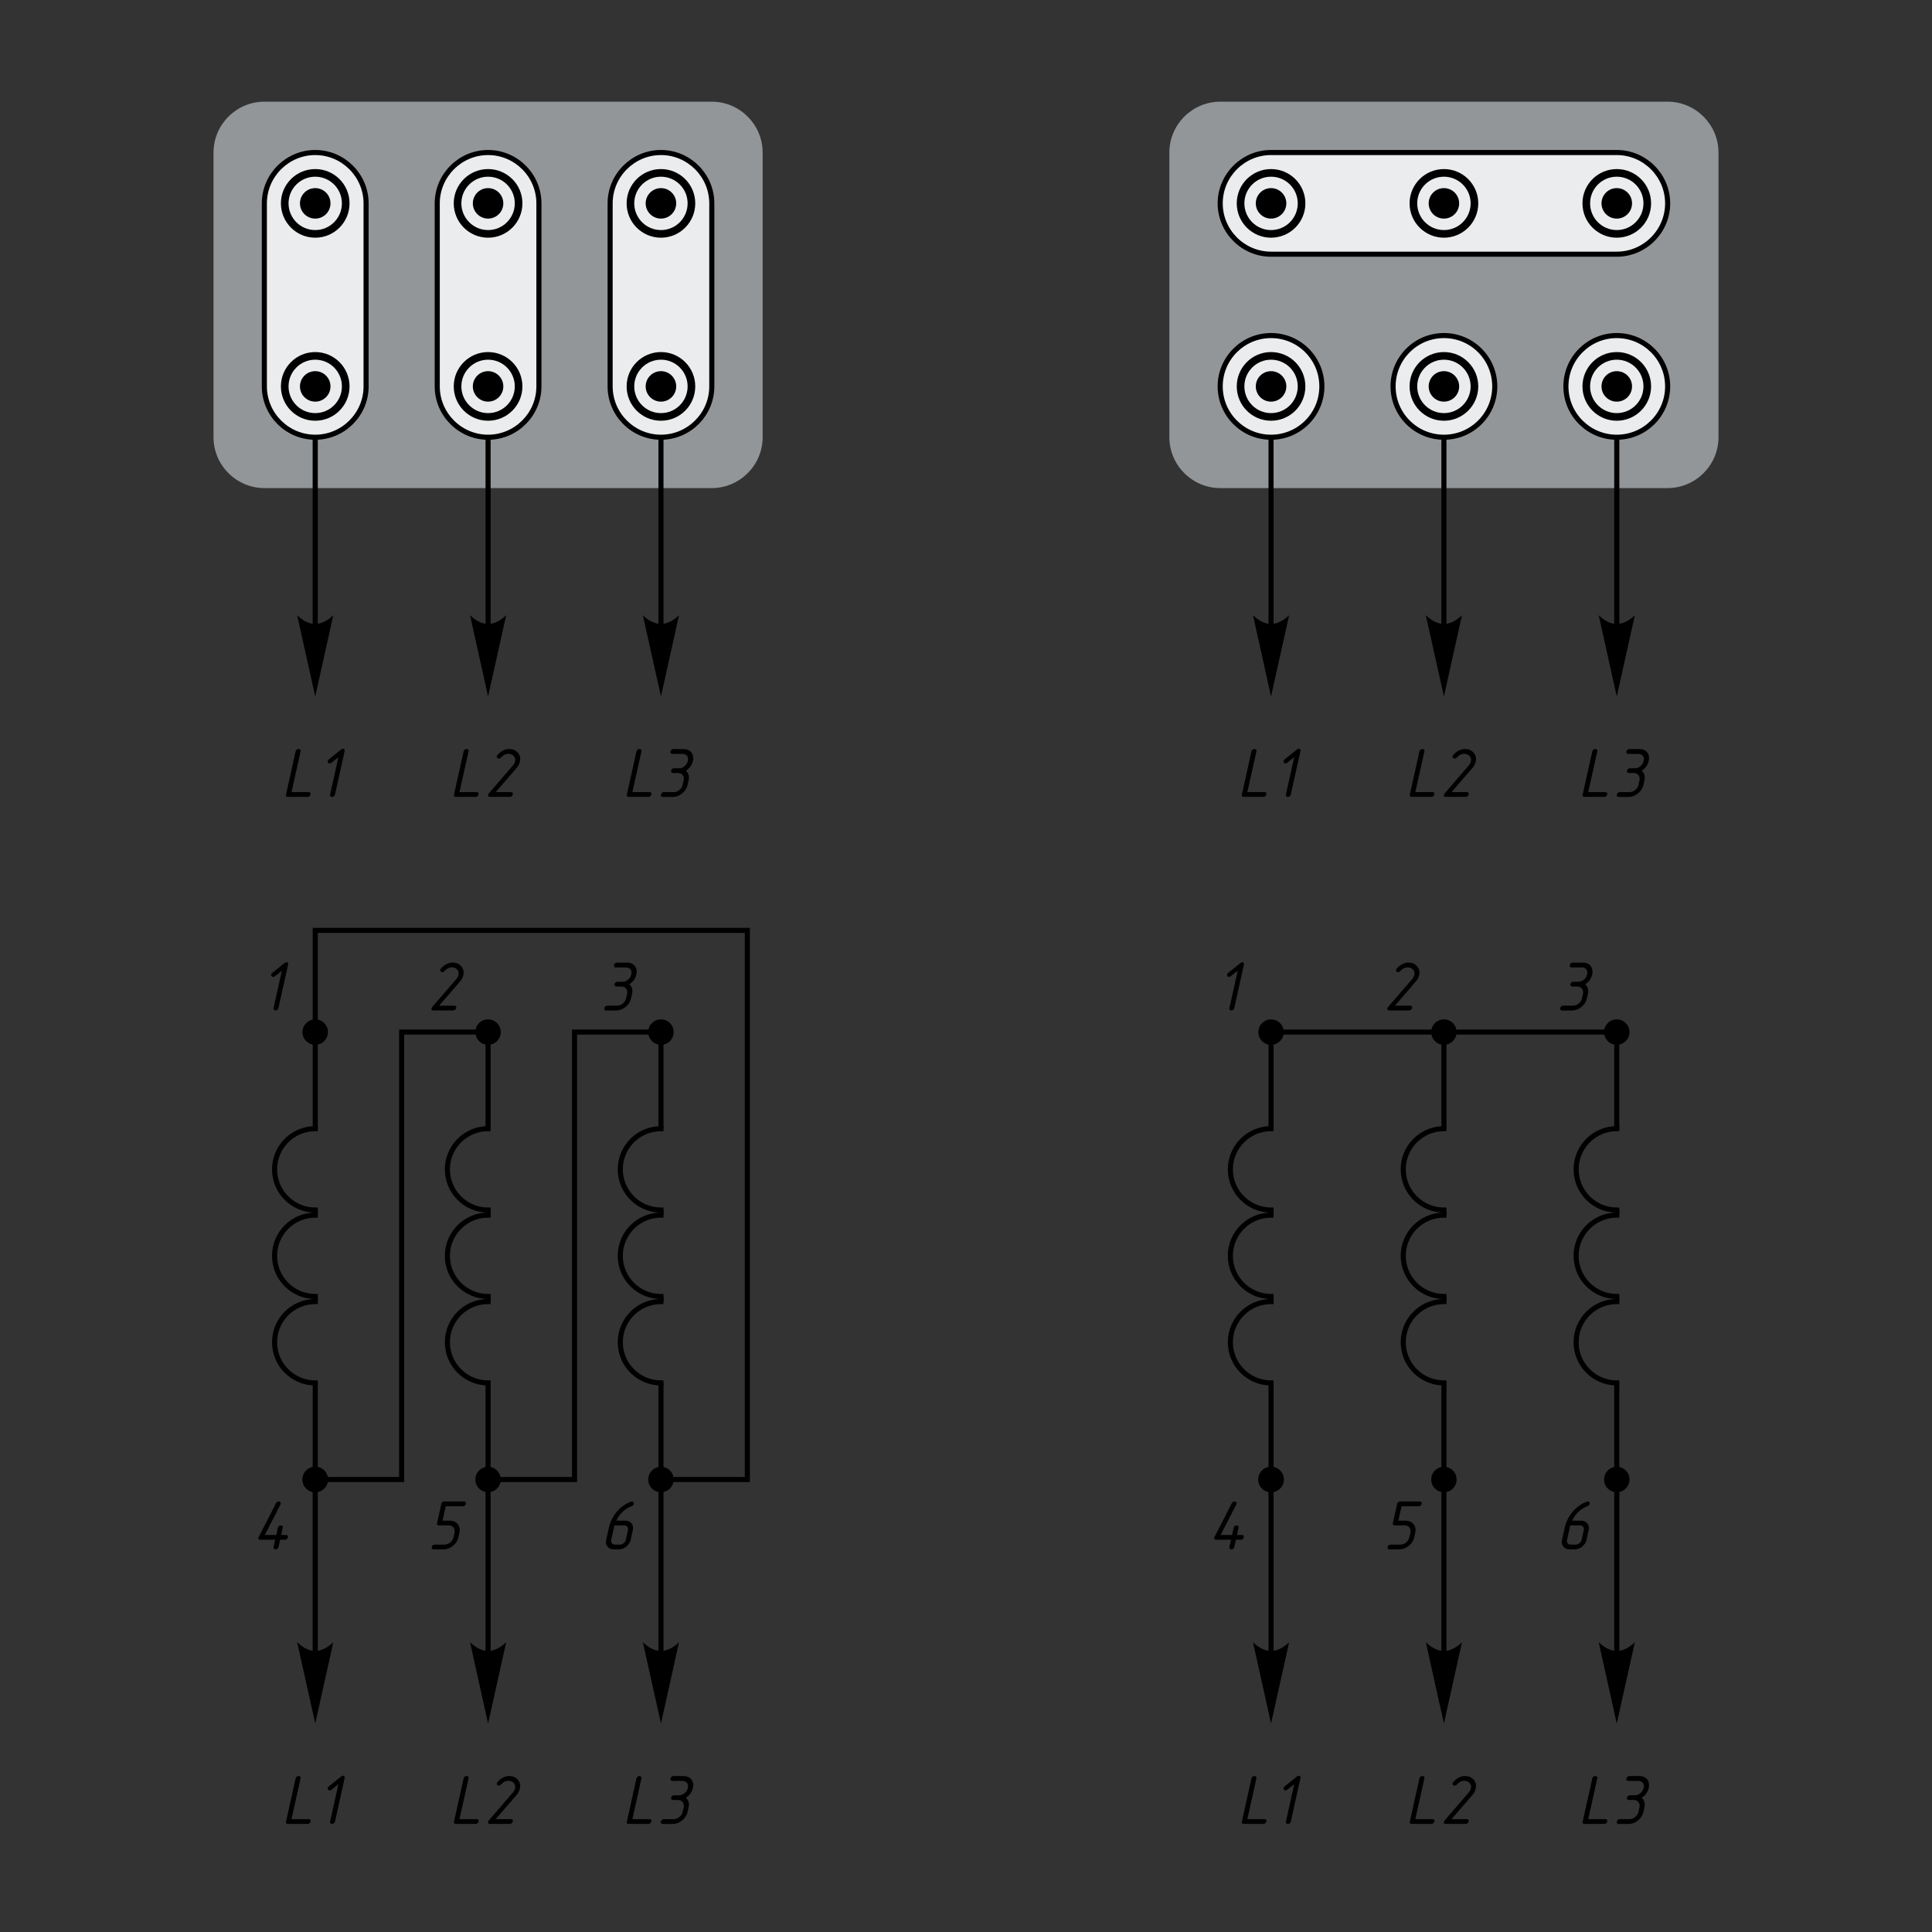 <?xml version="1.0" encoding="UTF-8"?>
<svg xmlns="http://www.w3.org/2000/svg" xmlns:xlink="http://www.w3.org/1999/xlink" xml:space="preserve" width="350px" height="350px" version="1.1" style="shape-rendering:geometricPrecision; text-rendering:geometricPrecision; image-rendering:optimizeQuality; fill-rule:evenodd; clip-rule:evenodd" viewBox="0 0 35000 35000">
 <rect x="0" y="0" width="35000" height="35000" fill="#333333" stroke="none"/>
 <defs>
  <style type="text/css">
   
    .str0 {stroke:black;stroke-width:92.105}
    .str2 {stroke:black;stroke-width:138.158}
    .str1 {stroke:black;stroke-width:92.105;stroke-linecap:square}
    .fil1 {fill:none}
    .fil0 {fill:black}
    .fil3 {fill:#929698}
    .fil4 {fill:#EAECED}
    .fil2 {fill:black;fill-rule:nonzero}
   
  </style>
 </defs>
 <g id="Слой_x0020_1">
  <path class="fil0" d="M23026 18928c127,0 231,-103 231,-231 0,-127 -104,-230 -231,-230 -127,0 -230,103 -230,230 0,128 103,231 230,231z"></path>
  <path class="fil0" d="M23026 27033c127,0 231,-103 231,-230 0,-128 -104,-231 -231,-231 -127,0 -230,103 -230,231 0,127 103,230 230,230z"></path>
  <line class="fil1 str0" x1="23026" y1="18697" x2="29289" y2="18697"></line>
  <line class="fil1 str0" x1="23026" y1="20447" x2="23026" y2="18697"></line>
  <path class="fil1 str1" d="M23026 21921c-407,0 -737,-330 -737,-737 0,-407 330,-737 737,-737"></path>
  <path class="fil1 str1" d="M23026 23487c-407,0 -737,-330 -737,-737 0,-407 330,-737 737,-737"></path>
  <line class="fil1 str0" x1="23026" y1="21921" x2="23026" y2="22013"></line>
  <path class="fil1 str1" d="M23026 25053c-407,0 -737,-330 -737,-737 0,-407 330,-737 737,-737"></path>
  <line class="fil1 str0" x1="23026" y1="23487" x2="23026" y2="23579"></line>
  <line class="fil1 str0" x1="23026" y1="25053" x2="23026" y2="26803"></line>
  <path class="fil2" d="M23026 31224l-327 -1474c94,90 188,142 281,155l0 -3102 92 0 0 3102c94,-13 188,-65 282,-155l-328 1474z"></path>
  <path class="fil2" d="M22888 33042c14,0 26,-5 35,-14 10,-8 16,-18 19,-29 2,-13 1,-23 -4,-32 -6,-8 -16,-12 -31,-12l-310 0 164 -737c3,-14 1,-25 -7,-33 -7,-7 -16,-11 -28,-11 -13,0 -24,4 -35,12 -10,8 -17,19 -20,32l-173 781c-7,28 5,43 35,43l355 0zm496 -43l174 -781c3,-16 3,-28 -2,-36 -5,-9 -13,-13 -24,-13 -13,0 -27,6 -43,19l-215 172c-11,10 -18,20 -21,31 -2,12 0,22 7,31 7,9 17,13 29,13 10,0 21,-4 33,-14l124 -99 -150 677c-3,13 -1,24 7,31 7,8 16,12 28,12 13,0 24,-4 34,-11 10,-7 16,-18 19,-32z"></path>
  <path class="fil0" d="M26158 18928c127,0 230,-103 230,-231 0,-127 -103,-230 -230,-230 -127,0 -230,103 -230,230 0,128 103,231 230,231z"></path>
  <path class="fil0" d="M26158 27033c127,0 230,-103 230,-230 0,-128 -103,-231 -230,-231 -127,0 -230,103 -230,231 0,127 103,230 230,230z"></path>
  <line class="fil1 str0" x1="26158" y1="20447" x2="26158" y2="18697"></line>
  <path class="fil1 str1" d="M26158 21921c-407,0 -737,-330 -737,-737 0,-407 330,-737 737,-737"></path>
  <path class="fil1 str1" d="M26158 23487c-407,0 -737,-330 -737,-737 0,-407 330,-737 737,-737"></path>
  <line class="fil1 str0" x1="26158" y1="21921" x2="26158" y2="22013"></line>
  <path class="fil1 str1" d="M26158 25053c-407,0 -737,-330 -737,-737 0,-407 330,-737 737,-737"></path>
  <line class="fil1 str0" x1="26158" y1="23487" x2="26158" y2="23579"></line>
  <line class="fil1 str0" x1="26158" y1="25053" x2="26158" y2="26803"></line>
  <path class="fil2" d="M26158 31224l-328 -1474c95,90 188,142 282,155l0 -3102 92 0 0 3102c94,-13 187,-65 281,-155l-327 1474z"></path>
  <path class="fil2" d="M25931 33042c14,0 26,-5 36,-14 9,-8 15,-18 18,-29 3,-13 1,-23 -4,-32 -6,-8 -16,-12 -31,-12l-310 0 164 -737c3,-14 1,-25 -6,-33 -8,-7 -17,-11 -28,-11 -13,0 -25,4 -35,12 -11,8 -18,19 -21,32l-173 781c-6,28 5,43 36,43l354 0zm751 -533c27,-34 44,-70 52,-107 14,-61 2,-115 -37,-160 -38,-45 -92,-68 -160,-68 -36,0 -73,10 -111,30 -37,20 -69,46 -97,78 -7,7 -12,15 -14,24 -2,12 0,22 8,30 8,8 17,12 29,12 16,0 30,-7 41,-21 18,-20 38,-36 61,-48 22,-12 46,-18 70,-18 42,0 76,14 100,41 24,26 31,59 22,98 -4,22 -15,43 -31,64l-440 510c-10,12 -16,23 -18,33 -5,23 8,35 40,35l355 0c14,0 25,-5 35,-14 10,-8 16,-18 19,-29 2,-13 1,-23 -5,-32 -5,-8 -15,-12 -30,-12l-275 0 386 -446z"></path>
  <path class="fil0" d="M29289 18928c128,0 231,-103 231,-231 0,-127 -103,-230 -231,-230 -127,0 -230,103 -230,230 0,128 103,231 230,231z"></path>
  <path class="fil0" d="M29289 27033c128,0 231,-103 231,-230 0,-128 -103,-231 -231,-231 -127,0 -230,103 -230,231 0,127 103,230 230,230z"></path>
  <line class="fil1 str0" x1="29289" y1="20447" x2="29289" y2="18697"></line>
  <path class="fil1 str1" d="M29289 21921c-406,0 -736,-330 -736,-737 0,-407 330,-737 736,-737"></path>
  <path class="fil1 str1" d="M29289 23487c-406,0 -736,-330 -736,-737 0,-407 330,-737 736,-737"></path>
  <line class="fil1 str0" x1="29289" y1="21921" x2="29289" y2="22013"></line>
  <path class="fil1 str1" d="M29289 25053c-406,0 -736,-330 -736,-737 0,-407 330,-737 736,-737"></path>
  <line class="fil1 str0" x1="29289" y1="23487" x2="29289" y2="23579"></line>
  <line class="fil1 str0" x1="29289" y1="25053" x2="29289" y2="26803"></line>
  <path class="fil2" d="M29289 31224l-327 -1474c94,90 188,142 281,155l0 -3102 93 0 0 3102c93,-13 187,-65 281,-155l-328 1474z"></path>
  <path class="fil2" d="M29063 33042c14,0 25,-5 35,-14 10,-8 16,-18 19,-29 2,-13 1,-23 -5,-32 -5,-8 -15,-12 -30,-12l-310 0 164 -737c3,-14 1,-25 -7,-33 -7,-7 -16,-11 -28,-11 -13,0 -24,4 -35,12 -10,8 -17,19 -20,32l-174 781c-6,28 6,43 36,43l355 0zm612 -779c41,0 71,13 90,39 15,23 19,52 11,88 -7,34 -25,65 -54,91 -31,28 -66,42 -105,42l-90 0c-13,0 -25,4 -35,12 -10,9 -16,19 -18,31 -3,12 -1,22 5,30 7,9 16,13 29,13l90 0c18,0 34,3 49,10 14,7 26,16 36,28 9,12 16,26 19,41 4,16 3,33 -1,50l-19 88c-4,18 -11,34 -22,50 -10,16 -23,30 -37,41 -15,12 -31,22 -49,28 -17,7 -35,10 -53,10l-178 0c-14,0 -26,5 -35,14 -10,9 -16,19 -19,31 -3,12 -1,22 5,30 6,9 16,13 29,13l178 0c62,0 119,-21 172,-63 52,-43 85,-94 99,-154l19 -88c8,-35 7,-67 -2,-97 -9,-29 -25,-53 -47,-74 33,-20 61,-46 82,-77 22,-30 36,-64 44,-99 13,-59 6,-109 -23,-149 -31,-44 -82,-67 -151,-67l-178 0c-13,0 -25,5 -35,14 -10,8 -16,18 -18,29 -3,13 -2,24 4,32 6,8 16,13 30,13l178 0z"></path>
  <path class="fil2" d="M22360 18262l173 -781c4,-16 3,-28 -2,-36 -5,-9 -13,-13 -23,-13 -13,0 -27,6 -43,19l-215 173c-12,9 -19,19 -21,30 -3,12 -1,22 7,31 7,9 16,13 28,13 11,0 22,-4 33,-14l125 -98 -150 676c-3,13 -1,24 6,31 8,8 17,12 28,12 13,0 25,-4 34,-11 10,-7 17,-18 20,-32z"></path>
  <path class="fil2" d="M25657 17772c27,-34 44,-69 53,-107 13,-61 1,-115 -37,-159 -39,-46 -92,-69 -160,-69 -37,0 -74,10 -111,30 -37,20 -70,46 -98,78 -7,8 -11,16 -13,24 -3,12 0,22 8,30 7,8 17,12 28,12 17,0 30,-7 41,-20 18,-21 39,-37 61,-49 23,-11 46,-17 71,-17 42,0 75,13 100,40 23,26 31,59 22,98 -5,22 -15,43 -31,65l-441 510c-9,11 -15,22 -18,33 -5,22 9,34 41,34l354 0c14,0 26,-5 36,-13 10,-9 16,-19 18,-30 3,-13 2,-23 -4,-31 -6,-8 -16,-12 -30,-12l-276 0 386 -447z"></path>
  <path class="fil2" d="M28650 17526c42,0 72,13 90,39 16,23 20,52 12,88 -8,34 -26,65 -54,91 -31,28 -67,42 -105,42l-90 0c-14,0 -26,4 -35,13 -10,8 -16,18 -19,30 -2,12 -1,22 6,31 6,8 16,12 29,12l89 0c19,0 35,4 49,10 15,7 27,16 36,28 10,12 16,26 20,42 3,15 3,32 -1,50l-19 87c-4,18 -12,35 -22,50 -10,16 -23,30 -38,42 -14,11 -31,21 -48,27 -18,7 -35,11 -54,11l-178 0c-13,0 -25,4 -35,13 -10,9 -16,19 -19,31 -2,12 -1,22 5,30 6,9 16,13 30,13l178 0c61,0 118,-21 171,-63 53,-43 86,-94 99,-154l20 -87c7,-36 7,-68 -2,-97 -9,-30 -25,-54 -47,-75 33,-20 60,-46 82,-76 21,-31 36,-64 44,-100 13,-59 5,-109 -23,-148 -32,-45 -82,-68 -151,-68l-178 0c-14,0 -26,5 -35,14 -10,9 -16,18 -19,29 -3,13 -1,24 5,32 6,9 16,13 29,13l178 0z"></path>
  <path class="fil0" d="M23026 26572c127,0 231,103 231,231 0,127 -104,230 -231,230 -127,0 -230,-103 -230,-230 0,-128 103,-231 230,-231z"></path>
  <path class="fil2" d="M22409 27808l29 -131c3,-13 1,-24 -7,-31 -7,-8 -16,-12 -28,-12 -13,0 -24,4 -34,12 -10,8 -17,19 -19,31l-30 131 -207 0 283 -552c2,-4 4,-8 5,-13 2,-12 0,-23 -7,-31 -7,-8 -17,-12 -29,-12 -9,0 -18,3 -27,8 -9,6 -16,14 -22,24l-312 608c-1,1 -2,4 -4,9 -2,4 -3,7 -4,10 -5,23 8,35 39,35l266 0 -29 131c-3,13 -1,24 6,32 7,7 17,11 29,11 13,0 24,-4 34,-11 10,-7 16,-18 20,-32l29 -131 88 0c15,0 27,-4 36,-12 9,-9 15,-19 18,-31 2,-13 1,-23 -5,-31 -5,-8 -15,-12 -30,-12l-88 0z"></path>
  <path class="fil2" d="M25390 27288l311 0c14,0 25,-5 35,-14 10,-8 16,-18 19,-29 2,-13 1,-24 -4,-32 -6,-9 -16,-13 -31,-13l-354 0c-30,0 -49,15 -56,45l-76 346c-7,29 5,43 35,43l177 0c18,0 35,4 50,10 15,7 27,16 36,28 10,12 16,26 20,42 3,16 3,33 -1,51l-20 86c-4,18 -11,35 -21,50 -11,16 -23,30 -38,42 -15,12 -31,22 -49,29 -18,6 -36,10 -54,10l-177 0c-15,0 -27,4 -36,12 -10,9 -16,19 -19,31 -3,12 -1,22 6,30 6,9 16,13 30,13l176 0c62,0 119,-21 172,-63 52,-43 85,-94 99,-154l19 -86c13,-60 3,-111 -31,-154 -34,-42 -81,-63 -143,-63l-132 0 57 -260z"></path>
  <path class="fil2" d="M28446 27634l176 0c25,0 44,9 58,25 13,17 17,38 12,63l-39 172c-5,25 -18,45 -39,62 -21,17 -45,26 -70,26l-88 0c-25,0 -44,-9 -57,-26 -12,-17 -16,-37 -10,-62l57 -260zm35 -86c13,-26 26,-50 39,-70 61,-92 142,-157 242,-194 20,-8 32,-22 36,-39 2,-12 1,-23 -6,-31 -6,-9 -15,-14 -27,-14 -6,0 -13,1 -19,4 -61,23 -117,55 -169,97 -52,42 -96,90 -131,143 -48,73 -82,150 -100,233l-48 217c-11,49 -3,91 24,125 27,33 66,49 115,49l88 0c50,0 96,-16 137,-49 42,-34 69,-76 80,-125l38 -172c11,-49 3,-91 -24,-125 -27,-33 -65,-49 -115,-49l-160 0z"></path>
  <path class="fil3" d="M30211 1842l-8106 0c-506,0 -921,415 -921,921l0 5158c0,507 415,921 921,921l8106 0c506,0 921,-414 921,-921l0 -5158c0,-506 -415,-921 -921,-921z"></path>
  <path class="fil4 str0" d="M23026 2763l6263 0c507,0 922,415 922,921l0 0c0,507 -415,921 -922,921l-6263 0c-506,0 -921,-414 -921,-921l0 0c0,-506 415,-921 921,-921z"></path>
  <path class="fil0 str0" d="M23026 3454c127,0 231,103 231,230 0,127 -104,230 -231,230 -127,0 -230,-103 -230,-230 0,-127 103,-230 230,-230z"></path>
  <path class="fil0 str0" d="M26158 3454c127,0 230,103 230,230 0,127 -103,230 -230,230 -127,0 -230,-103 -230,-230 0,-127 103,-230 230,-230z"></path>
  <path class="fil0 str0" d="M29289 3454c128,0 231,103 231,230 0,127 -103,230 -231,230 -127,0 -230,-103 -230,-230 0,-127 103,-230 230,-230z"></path>
  <path class="fil4 str0" d="M23026 7921c509,0 921,-412 921,-921 0,-509 -412,-921 -921,-921 -508,0 -921,412 -921,921 0,509 413,921 921,921z"></path>
  <path class="fil4 str0" d="M26158 7921c509,0 921,-412 921,-921 0,-509 -412,-921 -921,-921 -509,0 -921,412 -921,921 0,509 412,921 921,921z"></path>
  <path class="fil4 str0" d="M29289 7921c509,0 922,-412 922,-921 0,-509 -413,-921 -922,-921 -508,0 -921,412 -921,921 0,509 413,921 921,921z"></path>
  <path class="fil2" d="M23026 12618l-327 -1473c94,90 188,142 281,155l0 -3379 92 0 0 3379c94,-13 188,-65 282,-155l-328 1473z"></path>
  <path class="fil2" d="M22888 14436c14,0 26,-4 35,-13 10,-9 16,-19 19,-30 2,-12 1,-23 -4,-31 -6,-8 -16,-12 -31,-12l-310 0 164 -737c3,-14 1,-25 -7,-33 -7,-8 -16,-11 -28,-11 -13,0 -24,4 -35,12 -10,8 -17,19 -20,32l-173 780c-7,29 5,43 35,43l355 0zm496 -43l174 -780c3,-16 3,-28 -2,-37 -5,-8 -13,-12 -24,-12 -13,0 -27,6 -43,19l-215 172c-11,9 -18,20 -21,31 -2,11 0,22 7,31 7,9 17,13 29,13 10,0 21,-5 33,-14l124 -99 -150 676c-3,14 -1,24 7,32 7,8 16,11 28,11 13,0 24,-3 34,-10 10,-8 16,-18 19,-33z"></path>
  <path class="fil2" d="M26158 12618l-328 -1473c95,90 188,142 282,155l0 -3379 92 0 0 3379c94,-13 187,-65 281,-155l-327 1473z"></path>
  <path class="fil2" d="M29289 12618l-327 -1473c94,90 188,142 281,155l0 -3379 93 0 0 3379c93,-13 187,-65 281,-155l-328 1473z"></path>
  <g id="_744533950864">
   <path class="fil1 str2" d="M23026 3132c306,0 553,247 553,552 0,305 -247,553 -553,553 -305,0 -552,-248 -552,-553 0,-305 247,-552 552,-552z"></path>
   <path class="fil1 str2" d="M26158 3132c305,0 553,247 553,552 0,305 -248,553 -553,553 -305,0 -553,-248 -553,-553 0,-305 248,-552 553,-552z"></path>
   <path class="fil1 str2" d="M29289 3132c306,0 553,247 553,552 0,305 -247,553 -553,553 -305,0 -552,-248 -552,-553 0,-305 247,-552 552,-552z"></path>
   <path class="fil1 str2" d="M23026 7553c306,0 553,-248 553,-553 0,-305 -247,-553 -553,-553 -305,0 -552,248 -552,553 0,305 247,553 552,553z"></path>
   <path class="fil1 str2" d="M26158 7553c305,0 553,-248 553,-553 0,-305 -248,-553 -553,-553 -305,0 -553,248 -553,553 0,305 248,553 553,553z"></path>
   <path class="fil1 str2" d="M29289 7553c306,0 553,-248 553,-553 0,-305 -247,-553 -553,-553 -305,0 -552,248 -552,553 0,305 247,553 552,553z"></path>
  </g>
  <path class="fil0 str0" d="M23026 7230c127,0 231,-103 231,-230 0,-127 -104,-230 -231,-230 -127,0 -230,103 -230,230 0,127 103,230 230,230z"></path>
  <path class="fil0 str0" d="M26158 7230c127,0 230,-103 230,-230 0,-127 -103,-230 -230,-230 -127,0 -230,103 -230,230 0,127 103,230 230,230z"></path>
  <path class="fil0 str0" d="M29289 7230c128,0 231,-103 231,-230 0,-127 -103,-230 -231,-230 -127,0 -230,103 -230,230 0,127 103,230 230,230z"></path>
  <path class="fil2" d="M25931 14436c14,0 26,-4 36,-13 9,-9 15,-19 18,-30 3,-12 1,-23 -4,-31 -6,-8 -16,-12 -31,-12l-310 0 164 -737c3,-14 1,-25 -6,-33 -8,-8 -17,-11 -28,-11 -13,0 -25,4 -35,12 -11,8 -18,19 -21,32l-173 780c-6,29 5,43 36,43l354 0zm751 -532c27,-34 44,-70 52,-107 14,-62 2,-115 -37,-160 -38,-46 -92,-68 -160,-68 -36,0 -73,10 -111,29 -37,20 -69,46 -97,78 -7,8 -12,16 -14,25 -2,11 0,21 8,29 8,8 17,12 29,12 16,0 30,-6 41,-20 18,-20 38,-36 61,-48 22,-12 46,-18 70,-18 42,0 76,14 100,41 24,26 31,59 22,97 -4,22 -15,44 -31,65l-440 510c-10,12 -16,23 -18,33 -5,23 8,34 40,34l355 0c14,0 25,-4 35,-13 10,-9 16,-19 19,-30 2,-12 1,-23 -5,-31 -5,-8 -15,-12 -30,-12l-275 0 386 -446z"></path>
  <path class="fil2" d="M29063 14436c14,0 25,-4 35,-13 10,-9 16,-19 19,-30 2,-12 1,-23 -5,-31 -5,-8 -15,-12 -30,-12l-310 0 164 -737c3,-14 1,-25 -7,-33 -7,-8 -16,-11 -28,-11 -13,0 -24,4 -35,12 -10,8 -17,19 -20,32l-174 780c-6,29 6,43 36,43l355 0zm612 -779c41,0 71,14 90,40 15,23 19,52 11,87 -7,35 -25,65 -54,92 -31,28 -66,42 -105,42l-90 0c-13,0 -25,4 -35,12 -10,9 -16,19 -18,31 -3,12 -1,22 5,30 7,9 16,13 29,13l90 0c18,0 34,3 49,10 14,7 26,16 36,28 9,12 16,25 19,41 4,16 3,32 -1,50l-19 88c-4,18 -11,34 -22,50 -10,16 -23,29 -37,41 -15,12 -31,21 -49,28 -17,7 -35,10 -53,10l-178 0c-14,0 -26,5 -35,13 -10,9 -16,20 -19,32 -3,11 -1,22 5,30 6,8 16,13 29,13l178 0c62,0 119,-21 172,-64 52,-42 85,-93 99,-153l19 -88c8,-35 7,-68 -2,-97 -9,-29 -25,-54 -47,-74 33,-20 61,-46 82,-77 22,-31 36,-64 44,-99 13,-60 6,-109 -23,-149 -31,-45 -82,-67 -151,-67l-178 0c-13,0 -25,4 -35,13 -10,9 -16,19 -18,30 -3,13 -2,23 4,32 6,8 16,12 30,12l178 0z"></path>
  <path class="fil0" d="M5711 18928c127,0 230,-103 230,-231 0,-127 -103,-230 -230,-230 -128,0 -231,103 -231,230 0,128 103,231 231,231z"></path>
  <path class="fil0" d="M5711 27033c127,0 230,-103 230,-230 0,-128 -103,-231 -230,-231 -128,0 -231,103 -231,231 0,127 103,230 231,230z"></path>
  <line class="fil1 str0" x1="5711" y1="20447" x2="5711" y2="18697"></line>
  <path class="fil1 str1" d="M5711 21921c-407,0 -737,-330 -737,-737 0,-407 330,-737 737,-737"></path>
  <path class="fil1 str1" d="M5711 23487c-407,0 -737,-330 -737,-737 0,-407 330,-737 737,-737"></path>
  <line class="fil1 str0" x1="5711" y1="21921" x2="5711" y2="22013"></line>
  <path class="fil1 str1" d="M5711 25053c-407,0 -737,-330 -737,-737 0,-407 330,-737 737,-737"></path>
  <line class="fil1 str0" x1="5711" y1="23487" x2="5711" y2="23579"></line>
  <line class="fil1 str0" x1="5711" y1="25053" x2="5711" y2="26803"></line>
  <path class="fil2" d="M5711 31224l-328 -1474c94,90 188,142 281,155l0 -3102 93 0 0 3102c93,-13 187,-65 281,-155l-327 1474z"></path>
  <path class="fil2" d="M5572 33042c14,0 26,-5 36,-14 9,-8 15,-18 18,-29 3,-13 1,-23 -4,-32 -6,-8 -16,-12 -31,-12l-310 0 164 -737c3,-14 1,-25 -6,-33 -8,-7 -17,-11 -28,-11 -13,0 -25,4 -36,12 -10,8 -17,19 -20,32l-173 781c-7,28 5,43 36,43l354 0zm497 -43l173 -781c4,-16 3,-28 -2,-36 -5,-9 -13,-13 -23,-13 -13,0 -28,6 -44,19l-214 172c-12,10 -19,20 -21,31 -3,12 -1,22 6,31 7,9 17,13 29,13 10,0 21,-4 33,-14l125 -99 -151 677c-3,13 -1,24 7,31 7,8 17,12 28,12 13,0 24,-4 34,-11 10,-7 16,-18 20,-32z"></path>
  <path class="fil0" d="M8842 18928c127,0 230,-103 230,-231 0,-127 -103,-230 -230,-230 -127,0 -230,103 -230,230 0,128 103,231 230,231z"></path>
  <path class="fil0" d="M8842 27033c127,0 230,-103 230,-230 0,-128 -103,-231 -230,-231 -127,0 -230,103 -230,231 0,127 103,230 230,230z"></path>
  <line class="fil1 str0" x1="8842" y1="20447" x2="8842" y2="18697"></line>
  <path class="fil1 str1" d="M8842 21921c-407,0 -737,-330 -737,-737 0,-407 330,-737 737,-737"></path>
  <path class="fil1 str1" d="M8842 23487c-407,0 -737,-330 -737,-737 0,-407 330,-737 737,-737"></path>
  <line class="fil1 str0" x1="8842" y1="21921" x2="8842" y2="22013"></line>
  <path class="fil1 str1" d="M8842 25053c-407,0 -737,-330 -737,-737 0,-407 330,-737 737,-737"></path>
  <line class="fil1 str0" x1="8842" y1="23487" x2="8842" y2="23579"></line>
  <line class="fil1 str0" x1="8842" y1="25053" x2="8842" y2="26803"></line>
  <path class="fil2" d="M8842 31224l-327 -1474c94,90 187,142 281,155l0 -3102 92 0 0 3102c94,-13 187,-65 282,-155l-328 1474z"></path>
  <path class="fil2" d="M8615 33042c14,0 26,-5 36,-14 10,-8 16,-18 18,-29 3,-13 2,-23 -4,-32 -6,-8 -16,-12 -30,-12l-311 0 164 -737c3,-14 1,-25 -6,-33 -8,-7 -17,-11 -28,-11 -13,0 -25,4 -35,12 -11,8 -17,19 -20,32l-174 781c-6,28 6,43 36,43l354 0zm751 -533c27,-34 44,-70 52,-107 14,-61 2,-115 -37,-160 -38,-45 -91,-68 -160,-68 -36,0 -73,10 -110,30 -38,20 -70,46 -98,78 -7,7 -11,15 -13,24 -3,12 0,22 7,30 8,8 18,12 29,12 16,0 30,-7 41,-21 18,-20 39,-36 61,-48 23,-12 46,-18 70,-18 43,0 76,14 100,41 24,26 31,59 23,98 -5,22 -16,43 -32,64l-440 510c-10,12 -16,23 -18,33 -5,23 9,35 41,35l354 0c14,0 26,-5 35,-14 10,-8 16,-18 19,-29 3,-13 1,-23 -4,-32 -6,-8 -16,-12 -31,-12l-275 0 386 -446z"></path>
  <path class="fil0" d="M11974 18928c127,0 230,-103 230,-231 0,-127 -103,-230 -230,-230 -127,0 -231,103 -231,230 0,128 104,231 231,231z"></path>
  <path class="fil0" d="M11974 27033c127,0 230,-103 230,-230 0,-128 -103,-231 -230,-231 -127,0 -231,103 -231,231 0,127 104,230 231,230z"></path>
  <line class="fil1 str0" x1="11974" y1="20447" x2="11974" y2="18697"></line>
  <path class="fil1 str1" d="M11974 21921c-407,0 -737,-330 -737,-737 0,-407 330,-737 737,-737"></path>
  <path class="fil1 str1" d="M11974 23487c-407,0 -737,-330 -737,-737 0,-407 330,-737 737,-737"></path>
  <line class="fil1 str0" x1="11974" y1="21921" x2="11974" y2="22013"></line>
  <path class="fil1 str1" d="M11974 25053c-407,0 -737,-330 -737,-737 0,-407 330,-737 737,-737"></path>
  <line class="fil1 str0" x1="11974" y1="23487" x2="11974" y2="23579"></line>
  <line class="fil1 str0" x1="11974" y1="25053" x2="11974" y2="26803"></line>
  <path class="fil2" d="M11974 31224l-328 -1474c94,90 188,142 282,155l0 -3102 92 0 0 3102c93,-13 187,-65 281,-155l-327 1474z"></path>
  <path class="fil2" d="M11747 33042c14,0 26,-5 35,-14 10,-8 16,-18 19,-29 3,-13 1,-23 -4,-32 -6,-8 -16,-12 -31,-12l-310 0 164 -737c3,-14 1,-25 -7,-33 -7,-7 -16,-11 -28,-11 -13,0 -24,4 -35,12 -10,8 -17,19 -20,32l-173 781c-7,28 5,43 36,43l354 0zm612 -779c42,0 72,13 90,39 16,23 20,52 12,88 -8,34 -26,65 -54,91 -32,28 -67,42 -106,42l-89 0c-14,0 -26,4 -36,12 -9,9 -15,19 -18,31 -3,12 -1,22 5,30 7,9 16,13 29,13l90 0c18,0 35,3 49,10 15,7 27,16 36,28 10,12 16,26 19,41 4,16 4,33 0,50l-20 88c-4,18 -11,34 -21,50 -11,16 -23,30 -38,41 -15,12 -31,22 -48,28 -18,7 -36,10 -54,10l-178 0c-14,0 -26,5 -35,14 -10,9 -16,19 -19,31 -3,12 -1,22 5,30 6,9 16,13 30,13l178 0c61,0 118,-21 171,-63 52,-43 85,-94 99,-154l19 -88c8,-35 8,-67 -2,-97 -9,-29 -24,-53 -47,-74 33,-20 61,-46 82,-77 22,-30 37,-64 45,-99 13,-59 5,-109 -23,-149 -32,-44 -82,-67 -152,-67l-177 0c-14,0 -26,5 -36,14 -10,8 -16,18 -18,29 -3,13 -1,24 4,32 6,8 16,13 30,13l178 0z"></path>
  <path class="fil2" d="M5044 18262l174 -781c3,-16 2,-28 -3,-36 -5,-9 -12,-13 -23,-13 -13,0 -27,6 -43,19l-215 173c-11,9 -18,19 -21,30 -3,12 0,22 7,31 7,9 17,13 29,13 10,0 21,-4 33,-14l124 -98 -150 676c-3,13 -1,24 6,31 8,8 17,12 28,12 13,0 25,-4 35,-11 9,-7 16,-18 19,-32z"></path>
  <path class="fil2" d="M8342 17772c26,-34 44,-69 52,-107 14,-61 1,-115 -37,-159 -39,-46 -92,-69 -160,-69 -37,0 -73,10 -111,30 -37,20 -70,46 -98,78 -6,8 -11,16 -13,24 -2,12 0,22 8,30 8,8 17,12 28,12 17,0 30,-7 41,-20 19,-21 39,-37 62,-49 22,-11 46,-17 70,-17 42,0 76,13 100,40 23,26 31,59 22,98 -5,22 -15,43 -31,65l-441 510c-9,11 -15,22 -17,33 -5,22 8,34 40,34l355 0c13,0 25,-5 35,-13 10,-9 16,-19 18,-30 3,-13 2,-23 -4,-31 -5,-8 -16,-12 -30,-12l-276 0 387 -447z"></path>
  <path class="fil2" d="M11335 17526c41,0 71,13 89,39 16,23 20,52 12,88 -8,34 -26,65 -54,91 -31,28 -66,42 -105,42l-90 0c-14,0 -25,4 -35,13 -10,8 -16,18 -19,30 -2,12 0,22 6,31 6,8 16,12 29,12l90 0c18,0 34,4 49,10 14,7 26,16 36,28 9,12 16,26 19,42 3,15 3,32 -1,50l-19 87c-4,18 -11,35 -22,50 -10,16 -23,30 -38,42 -14,11 -30,21 -48,27 -17,7 -35,11 -53,11l-178 0c-14,0 -26,4 -36,13 -10,9 -16,19 -18,31 -3,12 -1,22 5,30 5,9 15,13 29,13l178 0c62,0 119,-21 171,-63 53,-43 86,-94 99,-154l20 -87c8,-36 7,-68 -2,-97 -9,-30 -25,-54 -47,-75 33,-20 60,-46 82,-76 21,-31 36,-64 44,-100 13,-59 6,-109 -23,-148 -31,-45 -82,-68 -151,-68l-178 0c-14,0 -26,5 -35,14 -10,9 -16,18 -19,29 -2,13 -1,24 5,32 6,9 16,13 30,13l178 0z"></path>
  <path class="fil0" d="M5711 26572c127,0 230,103 230,231 0,127 -103,230 -230,230 -128,0 -231,-103 -231,-230 0,-128 103,-231 231,-231z"></path>
  <path class="fil2" d="M5093 27808l29 -131c3,-13 1,-24 -7,-31 -7,-8 -16,-12 -28,-12 -12,0 -24,4 -34,12 -10,8 -16,19 -19,31l-29 131 -208 0 284 -552c1,-4 3,-8 4,-13 3,-12 0,-23 -7,-31 -7,-8 -17,-12 -29,-12 -9,0 -18,3 -27,8 -9,6 -16,14 -22,24l-311 608c-2,1 -3,4 -5,9 -2,4 -3,7 -3,10 -6,23 7,35 38,35l267 0 -30 131c-3,13 -1,24 6,32 7,7 17,11 29,11 13,0 24,-4 34,-11 10,-7 17,-18 20,-32l29 -131 88 0c15,0 27,-4 36,-12 9,-9 15,-19 18,-31 3,-13 1,-23 -4,-31 -6,-8 -16,-12 -31,-12l-88 0z"></path>
  <path class="fil2" d="M8075 27288l310 0c14,0 26,-5 35,-14 10,-8 16,-18 19,-29 3,-13 1,-24 -4,-32 -6,-9 -16,-13 -31,-13l-354 0c-30,0 -49,15 -55,45l-77 346c-7,29 5,43 36,43l176 0c18,0 35,4 50,10 15,7 27,16 36,28 10,12 16,26 20,42 3,16 3,33 -1,51l-19 86c-4,18 -11,35 -22,50 -10,16 -23,30 -38,42 -15,12 -31,22 -49,29 -18,6 -36,10 -54,10l-177 0c-14,0 -27,4 -36,12 -10,9 -16,19 -19,31 -2,12 -1,22 6,30 6,9 16,13 30,13l177 0c61,0 118,-21 171,-63 53,-43 86,-94 99,-154l19 -86c13,-60 3,-111 -31,-154 -34,-42 -81,-63 -143,-63l-132 0 58 -260z"></path>
  <path class="fil2" d="M11131 27634l175 0c25,0 44,9 58,25 13,17 17,38 12,63l-38 172c-6,25 -19,45 -40,62 -21,17 -44,26 -69,26l-89 0c-25,0 -44,-9 -56,-26 -13,-17 -17,-37 -11,-62l58 -260zm34 -86c13,-26 26,-50 39,-70 61,-92 142,-157 242,-194 20,-8 32,-22 36,-39 3,-12 1,-23 -5,-31 -7,-9 -16,-14 -28,-14 -6,0 -12,1 -19,4 -60,23 -117,55 -169,97 -52,42 -96,90 -131,143 -48,73 -81,150 -100,233l-48 217c-11,49 -3,91 24,125 27,33 66,49 115,49l88 0c51,0 96,-16 137,-49 42,-34 69,-76 80,-125l38 -172c11,-49 3,-91 -24,-125 -26,-33 -65,-49 -115,-49l-160 0z"></path>
  <path class="fil3" d="M12895 1842l-8106 0c-506,0 -921,415 -921,921l0 5158c0,507 415,921 921,921l8106 0c506,0 921,-414 921,-921l0 -5158c0,-506 -415,-921 -921,-921z"></path>
  <path class="fil4 str0" d="M5711 2763l0 0c506,0 921,415 921,921l0 3316c0,507 -415,921 -921,921l0 0c-507,0 -922,-414 -922,-921l0 -3316c0,-506 415,-921 922,-921z"></path>
  <path class="fil2" d="M5711 12618l-328 -1473c94,90 188,142 281,155l0 -3379 93 0 0 3379c93,-13 187,-65 281,-155l-327 1473z"></path>
  <path class="fil2" d="M5572 14436c14,0 26,-4 36,-13 9,-9 15,-19 18,-30 3,-12 1,-23 -4,-31 -6,-8 -16,-12 -31,-12l-310 0 164 -737c3,-14 1,-25 -6,-33 -8,-8 -17,-11 -28,-11 -13,0 -25,4 -36,12 -10,8 -17,19 -20,32l-173 780c-7,29 5,43 36,43l354 0zm497 -43l173 -780c4,-16 3,-28 -2,-37 -5,-8 -13,-12 -23,-12 -13,0 -28,6 -44,19l-214 172c-12,9 -19,20 -21,31 -3,11 -1,22 6,31 7,9 17,13 29,13 10,0 21,-5 33,-14l125 -99 -151 676c-3,14 -1,24 7,32 7,8 17,11 28,11 13,0 24,-3 34,-10 10,-8 16,-18 20,-33z"></path>
  <path class="fil2" d="M8842 12618l-327 -1473c94,90 187,142 281,155l0 -3379 92 0 0 3379c94,-13 187,-65 282,-155l-328 1473z"></path>
  <path class="fil2" d="M8615 14436c14,0 26,-4 36,-13 10,-9 16,-19 18,-30 3,-12 2,-23 -4,-31 -6,-8 -16,-12 -30,-12l-311 0 164 -737c3,-14 1,-25 -6,-33 -8,-8 -17,-11 -28,-11 -13,0 -25,4 -35,12 -11,8 -17,19 -20,32l-174 780c-6,29 6,43 36,43l354 0zm751 -532c27,-34 44,-70 52,-107 14,-62 2,-115 -37,-160 -38,-46 -91,-68 -160,-68 -36,0 -73,10 -110,29 -38,20 -70,46 -98,78 -7,8 -11,16 -13,25 -3,11 0,21 7,29 8,8 18,12 29,12 16,0 30,-6 41,-20 18,-20 39,-36 61,-48 23,-12 46,-18 70,-18 43,0 76,14 100,41 24,26 31,59 23,97 -5,22 -16,44 -32,65l-440 510c-10,12 -16,23 -18,33 -5,23 9,34 41,34l354 0c14,0 26,-4 35,-13 10,-9 16,-19 19,-30 3,-12 1,-23 -4,-31 -6,-8 -16,-12 -31,-12l-275 0 386 -446z"></path>
  <path class="fil2" d="M11974 12618l-328 -1473c94,90 188,142 282,155l0 -3379 92 0 0 3379c93,-13 187,-65 281,-155l-327 1473z"></path>
  <path class="fil2" d="M11747 14436c14,0 26,-4 35,-13 10,-9 16,-19 19,-30 3,-12 1,-23 -4,-31 -6,-8 -16,-12 -31,-12l-310 0 164 -737c3,-14 1,-25 -7,-33 -7,-8 -16,-11 -28,-11 -13,0 -24,4 -35,12 -10,8 -17,19 -20,32l-173 780c-7,29 5,43 36,43l354 0zm612 -779c42,0 72,14 90,40 16,23 20,52 12,87 -8,35 -26,65 -54,92 -32,28 -67,42 -106,42l-89 0c-14,0 -26,4 -36,12 -9,9 -15,19 -18,31 -3,12 -1,22 5,30 7,9 16,13 29,13l90 0c18,0 35,3 49,10 15,7 27,16 36,28 10,12 16,25 19,41 4,16 4,32 0,50l-20 88c-4,18 -11,34 -21,50 -11,16 -23,29 -38,41 -15,12 -31,21 -48,28 -18,7 -36,10 -54,10l-178 0c-14,0 -26,5 -35,13 -10,9 -16,20 -19,32 -3,11 -1,22 5,30 6,8 16,13 30,13l178 0c61,0 118,-21 171,-64 52,-42 85,-93 99,-153l19 -88c8,-35 8,-68 -2,-97 -9,-29 -24,-54 -47,-74 33,-20 61,-46 82,-77 22,-31 37,-64 45,-99 13,-60 5,-109 -23,-149 -32,-45 -82,-67 -152,-67l-177 0c-14,0 -26,4 -36,13 -10,9 -16,19 -18,30 -3,13 -1,23 4,32 6,8 16,12 30,12l178 0z"></path>
  <polyline class="fil1 str1" points="5711,26803 7276,26803 7276,18697 8842,18697 "></polyline>
  <polyline class="fil1 str1" points="8842,26803 10408,26803 10408,18697 11974,18697 "></polyline>
  <polyline class="fil1 str1" points="11974,26803 13539,26803 13539,16855 5711,16855 5711,18697 "></polyline>
  <path class="fil4 str0" d="M8842 2763l0 0c507,0 921,415 921,921l0 3316c0,507 -414,921 -921,921l0 0c-506,0 -921,-414 -921,-921l0 -3316c0,-506 415,-921 921,-921z"></path>
  <path class="fil4 str0" d="M11974 2763l0 0c506,0 921,415 921,921l0 3316c0,507 -415,921 -921,921l0 0c-507,0 -921,-414 -921,-921l0 -3316c0,-506 414,-921 921,-921z"></path>
  <path class="fil0 str0" d="M5711 3454c127,0 230,103 230,230 0,127 -103,230 -230,230 -128,0 -231,-103 -231,-230 0,-127 103,-230 231,-230z"></path>
  <path class="fil0 str0" d="M8842 3454c127,0 230,103 230,230 0,127 -103,230 -230,230 -127,0 -230,-103 -230,-230 0,-127 103,-230 230,-230z"></path>
  <path class="fil0 str0" d="M11974 3454c127,0 230,103 230,230 0,127 -103,230 -230,230 -127,0 -231,-103 -231,-230 0,-127 104,-230 231,-230z"></path>
  <g id="_744601784064">
   <path class="fil1 str2" d="M5711 3132c305,0 552,247 552,552 0,305 -247,553 -552,553 -306,0 -553,-248 -553,-553 0,-305 247,-552 553,-552z"></path>
   <path class="fil1 str2" d="M8842 3132c305,0 553,247 553,552 0,305 -248,553 -553,553 -305,0 -553,-248 -553,-553 0,-305 248,-552 553,-552z"></path>
   <path class="fil1 str2" d="M11974 3132c305,0 552,247 552,552 0,305 -247,553 -552,553 -306,0 -553,-248 -553,-553 0,-305 247,-552 553,-552z"></path>
   <path class="fil1 str2" d="M5711 7553c305,0 552,-248 552,-553 0,-305 -247,-553 -552,-553 -306,0 -553,248 -553,553 0,305 247,553 553,553z"></path>
   <path class="fil1 str2" d="M8842 7553c305,0 553,-248 553,-553 0,-305 -248,-553 -553,-553 -305,0 -553,248 -553,553 0,305 248,553 553,553z"></path>
   <path class="fil1 str2" d="M11974 7553c305,0 552,-248 552,-553 0,-305 -247,-553 -552,-553 -306,0 -553,248 -553,553 0,305 247,553 553,553z"></path>
  </g>
  <path class="fil0 str0" d="M5711 7230c127,0 230,-103 230,-230 0,-127 -103,-230 -230,-230 -128,0 -231,103 -231,230 0,127 103,230 231,230z"></path>
  <path class="fil0 str0" d="M8842 7230c127,0 230,-103 230,-230 0,-127 -103,-230 -230,-230 -127,0 -230,103 -230,230 0,127 103,230 230,230z"></path>
  <path class="fil0 str0" d="M11974 7230c127,0 230,-103 230,-230 0,-127 -103,-230 -230,-230 -127,0 -231,103 -231,230 0,127 104,230 231,230z"></path>
 </g>
</svg>
